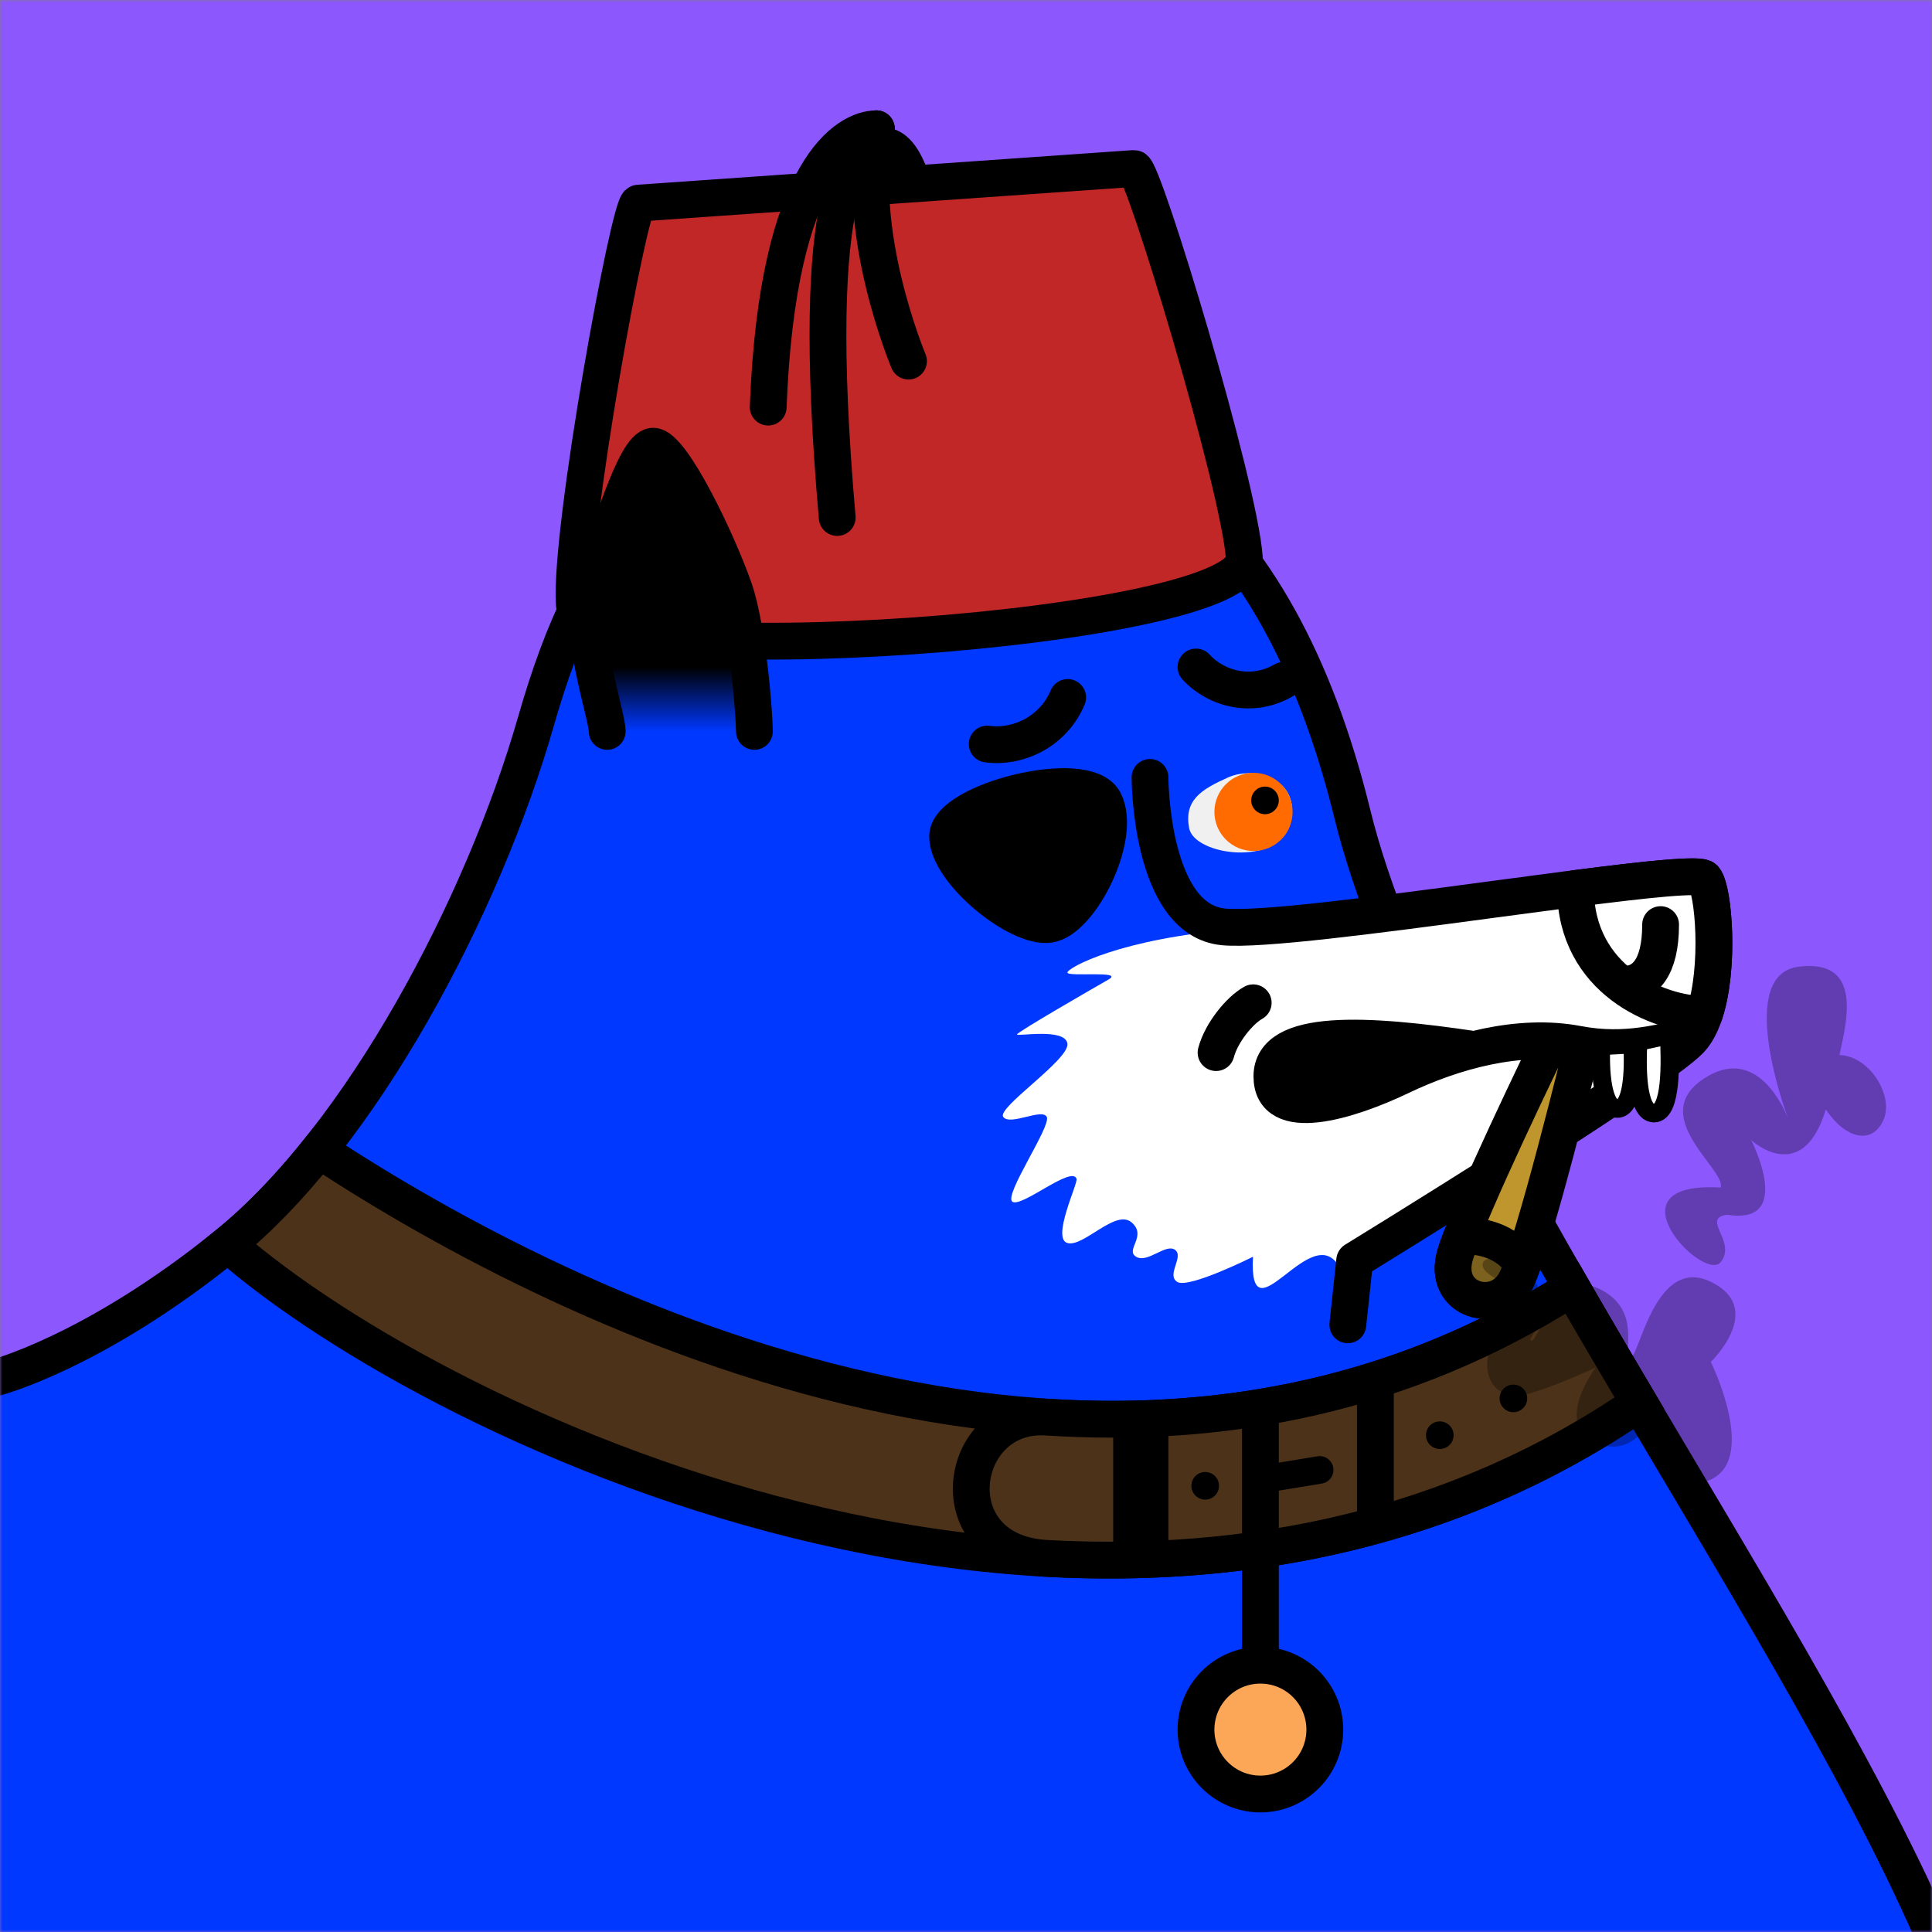 <svg width="420" height="420" viewBox="0 0 420 420" fill="none" xmlns="http://www.w3.org/2000/svg"><rect x="0" y="0" width="420" height="420" fill="#808080" stroke="none"/><g id="0_doggo" clip-path="url(#0_clip0_1125_1365)"><g id="0_Background"><mask id="0_mask0_1125_1365" style="mask-type:alpha" maskUnits="userSpaceOnUse" x="0" y="0" width="420" height="420"><rect id="0_mask" width="420" height="420" fill="#F0F0F0"/></mask><g mask="url(#0_mask0_1125_1365)"><rect id="0_color" width="420" height="420" fill="#8C57FC"/></g></g></g><defs><clipPath id="0_clip0_1125_1365"><rect width="420" height="420" fill="white"/></clipPath></defs><g id="1_doggo" clip-path="url(#1_clip0_1125_1893)"><g id="1_Much Thick Body"><mask id="1_mask0_1125_1893" style="mask-type:alpha" maskUnits="userSpaceOnUse" x="0" y="0" width="420" height="420"><rect id="1_square" width="420" height="420" fill="white"/></mask><g mask="url(#1_mask0_1125_1893)"><path id="1_Fill" d="M0 299.5C0 299.5 20.5 294 49.5 270.5C78.5 247 105 197 116.5 156.857C128 116.713 145.572 92.702 192.931 88.443C240.291 84.184 277.549 110.084 294 177C310.451 243.916 388 347 420 420H0V299.5Z" fill="#0038FF"/><path id="1_Stroke" d="M420 420C388 347 310.451 243.916 294 177C277.549 110.084 240.291 84.184 192.931 88.443C145.572 92.702 128 116.713 116.5 156.857C105 197 78.5 247 49.5 270.5C20.5 294 -1 299.5 -1 299.5" stroke="black" stroke-width="8"/></g></g></g><defs><clipPath id="1_clip0_1125_1893"><rect width="420" height="420" fill="white"/></clipPath></defs><g id="2_doggo" clip-path="url(#2_clip0_1125_2699)"><g id="2_Much Thick Necklace"><g id="2_Group 10"><path id="2_Stroke" d="M49.5 270.5C56.319 264.974 63 257.983 69.38 250C124.398 286.333 242.5 343.5 341.718 280C346.493 288.286 351.403 296.639 356.352 305C245 381.5 96.068 311.333 49.5 270.5Z" fill="#4C3219" stroke="black" stroke-width="8"/><path id="2_Stroke_2" d="M341.718 280C346.493 288.286 351.403 296.639 356.352 305C316.108 332.648 270.955 341.139 227.5 338.78C203.5 337.478 208 306.794 227.5 308.064C265.376 310.53 304.851 303.595 341.718 280Z" fill="#4C3219" stroke="black" stroke-width="8"/><path id="2_Vector 114" d="M248 316V335" stroke="black" stroke-width="12" stroke-linecap="square"/><circle id="2_Ellipse 15" cx="313" cy="312" r="3" fill="black"/><circle id="2_Ellipse 17" cx="262" cy="323" r="3" fill="black"/><path id="2_Vector 115" d="M274.514 318.54L271.553 319.026L272.526 324.947L275.486 324.46L274.514 318.54ZM287.365 322.509C289 322.241 290.108 320.698 289.84 319.063C289.571 317.428 288.028 316.32 286.393 316.589L287.365 322.509ZM275.486 324.46L287.365 322.509L286.393 316.589L274.514 318.54L275.486 324.46Z" fill="black"/><circle id="2_Ellipse 16" cx="329" cy="304" r="3" fill="black"/><path id="2_Vector 117" d="M299 306V328" stroke="black" stroke-width="8" stroke-linecap="square"/><path id="2_Vector 119" d="M274 307L274 361" stroke="black" stroke-width="8" stroke-linecap="square"/></g><circle id="2_Ellipse 15_2" cx="274" cy="376" r="14" fill="#FCA657" stroke="black" stroke-width="8"/></g></g><defs><clipPath id="2_clip0_1125_2699"><rect width="420" height="420" fill="white"/></clipPath></defs><g id="3_doggo" clip-path="url(#3_clip0_1125_3596)"><g id="3_Mouth"><path id="3_Mouth / Fur" d="M218.099 242.816C216.605 240.823 232.543 230.359 232.045 226.871C231.547 223.384 221.087 225.377 221.087 224.878C221.087 224.38 237.523 214.913 241.01 212.92C244.496 210.927 232.045 212.422 232.045 211.425C232.045 210.429 243.5 203.951 269.399 201.958C295.298 199.965 369.012 190 369.012 190L372 203.951L369 225L300 270.22L291.314 275.701C285.337 264.241 271.391 292.144 272.388 273.21C272.388 273.21 258.442 280.186 255.952 278.691C253.461 277.196 257.446 273.21 255.454 271.715C253.461 270.22 249.477 274.705 246.986 273.21C244.496 271.715 249.477 268.725 245.99 265.736C242.504 262.746 235.531 271.217 232.045 270.22C228.558 269.224 234.366 257.257 234.037 256.269C233.041 253.279 222.083 262.58 220.091 261.252C218.099 259.923 228.558 244.809 227.562 242.816C226.566 240.823 219.593 244.809 218.099 242.816Z" fill="white"/><path id="3_Mouth / " d="M250 169C250 169 250 200 266 201.5C282 203 368 188 370.5 191C373 194 374.5 218.5 367.5 226C360.5 233.5 294.5 274 294.5 274L293 288" stroke="black" stroke-width="8" stroke-linecap="round" stroke-linejoin="round"/><path id="3_Vector 73" d="M315.5 229.5C310 226.5 274 223 277 235C280.19 247.761 303 230 315.5 229.5Z" fill="black"/><path id="3_Vector 70" d="M368 225C361.667 226.5 353.5 229 343 227C330.22 224.566 316 228.5 304.5 234C293 239.5 276.5 244.5 276.5 234C276.5 223.5 297 224.659 320.5 228.159" stroke="black" stroke-width="8" stroke-linecap="round"/><path id="3_Vector 71" d="M272.437 218C269.499 219.618 265.5 224.5 264.362 228.829" stroke="black" stroke-width="8" stroke-linecap="round"/><path id="3_Vector 74" d="M351.577 241C348.239 241 347.786 232.351 348.071 227.373L354.916 227C355.201 232.911 354.916 241 351.577 241Z" fill="white" stroke="black" stroke-width="4"/><path id="3_Vector 75" d="M359.569 242C355.696 242 355.845 231.337 356.125 226.462L362.849 225C363.129 230.789 363.443 242 359.569 242Z" fill="white" stroke="black" stroke-width="4"/></g></g><defs><clipPath id="3_clip0_1125_3596"><rect width="420" height="420" fill="white"/></clipPath></defs><g id="4_doggo" clip-path="url(#4_clip0_1125_5281)"><g id="4_Nose"><path id="4_fill \+ stroke" d="M370.5 220.515C373.927 210.369 372.549 193.459 370.5 191C369.6 189.92 357.88 191.173 342.5 193.148C342.5 213 360.5 220.515 370.5 220.515Z" fill="white" stroke="black" stroke-width="8" stroke-linecap="round" stroke-linejoin="round"/><path id="4_Vector 136" d="M353 214C357.5 214 361 210.5 361 201" stroke="black" stroke-width="8" stroke-linecap="round"/></g></g><defs><clipPath id="4_clip0_1125_5281"><rect width="420" height="420" fill="white"/></clipPath></defs><g id="5_doggo" clip-path="url(#5_clip0_1125_8083)"><g id="5_Accessories"><path id="5_Vector 83" d="M316.345 272.786C319.308 262.812 336.502 227.5 336.502 227.5L344.002 227.5C344.002 227.5 333.438 270.815 329.502 278.5C325.566 286.185 313.383 282.76 316.345 272.786Z" fill="#BF962D" stroke="black" stroke-width="8" stroke-linecap="round" stroke-linejoin="round"/><path id="5_Vector 84" d="M329.502 278.5C325.565 286.185 313.383 282.76 316.345 272.786C316.648 271.767 317.099 270.483 317.665 269C320.569 268.167 328 269.5 330.938 275C330.4 276.498 329.914 277.695 329.502 278.5Z" fill="#7C621E" stroke="black" stroke-width="8" stroke-linecap="round" stroke-linejoin="round"/><path id="5_Union" opacity="0.3" fill-rule="evenodd" clip-rule="evenodd" d="M374.028 258.163C348.916 256.686 370.335 278.845 374.028 274.413C375.825 272.256 374.823 269.924 374.002 268.013C373.136 265.998 372.472 264.451 375.505 264.072C390.276 266.436 380.675 247.823 380.675 247.823C380.675 247.823 391.754 258.163 396.924 241.175C401.355 247.823 407.152 248.822 409.479 243.391C411.695 238.22 406.525 229.603 399.878 229.357C399.953 229.005 400.035 228.635 400.12 228.249C401.7 221.067 404.472 208.471 391.015 210.153C377.476 211.845 387.77 240.604 388.729 243.203C388.024 241.363 381.973 226.768 370.335 234.527C361.936 240.127 367.276 247.284 371.146 252.469C372.993 254.944 374.505 256.97 374.028 258.163ZM322.32 274.718C322.785 271.108 341.882 276.063 332.666 291.149C332.934 292.123 333.591 290.932 334.663 288.991C336.986 284.784 341.255 277.054 347.719 280.209C354.277 283.41 354.06 288.942 353.928 292.29C353.87 293.765 353.829 294.816 354.391 295.058C354.902 295.278 355.532 293.655 356.439 291.322C358.793 285.266 363.007 274.422 371.816 278.607C384.018 284.405 371.919 296.071 371.919 296.071C371.919 296.071 381.8 316.112 372.468 321.349C363.137 326.586 359.558 307.081 359.558 307.081C359.558 307.081 355.628 317.825 346.482 313.428C337.823 309.264 346.903 297.278 346.903 297.278C346.903 297.278 335.996 302.381 330.677 303.357C325.357 304.333 319.702 298.5 326.237 288.381C330.539 281.716 327.275 279.47 324.677 277.682C323.329 276.755 322.161 275.951 322.32 274.718Z" fill="black"/></g></g><defs><clipPath id="5_clip0_1125_8083"><rect width="420" height="420" fill="white"/></clipPath></defs><g id="6_doggo" clip-path="url(#6_clip0_1125_8695)"><g id="6_Eyebrows"><path id="6_Vector 76" d="M214.61 161.752C221.326 162.65 228.992 159.063 232.101 151.622" stroke="black" stroke-width="8" stroke-linecap="round"/><path id="6_Vector 77" d="M260 145C264.471 149.875 272.294 151.825 279 147.925" stroke="black" stroke-width="8" stroke-linecap="round"/></g></g><defs><clipPath id="6_clip0_1125_8695"><rect width="420" height="420" fill="white"/></clipPath></defs><g id="7_doggo" clip-path="url(#7_clip0_1125_10048)"><g id="7_Eyes"><path id="7_Vector 101" d="M240.031 174.168C236.061 166.519 206 174.168 206 181.818C206 189.467 221.314 201.961 228.12 200.941C234.926 199.921 244.001 181.818 240.031 174.168Z" fill="black" stroke="black" stroke-width="8"/><path id="7_Path 12" fill-rule="evenodd" clip-rule="evenodd" d="M267 169C261 171.667 257.409 174 258.5 180C259.591 186 278 188.5 280.5 179C283 169.5 273 166.333 267 169Z" fill="#F0F0F0"/><path id="7_Oval 6" fill-rule="evenodd" clip-rule="evenodd" d="M272.5 185C277.195 185 281 181.194 281 176.5C281 171.806 277.195 168 272.5 168C267.806 168 264 171.806 264 176.5C264 181.194 267.806 185 272.5 185Z" fill="#FF6B00"/><path id="7_Path" d="M275 177C276.657 177 278 175.657 278 174C278 172.343 276.657 171 275 171C273.344 171 272 172.343 272 174C272 175.657 273.344 177 275 177Z" fill="black"/></g></g><defs><clipPath id="7_clip0_1125_10048"><rect width="420" height="420" fill="white"/></clipPath></defs><g id="8_doggo" clip-path="url(#8_clip0_1125_12147)"><g id="8_Head"><path id="8_body" d="M138.802 44.16C136.807 44.3 123.74 115.554 124.856 131.426C125.972 147.297 271.616 137.113 270.5 121.241C269.384 105.369 248.535 36.487 246.539 36.627L138.802 44.16Z" fill="#C12727" stroke="black" stroke-width="8"/><path id="8_Vector 9" d="M201.649 36.976L181.698 38.371C182.263 34.99 184.192 28.172 190.976 27.698C197.759 27.223 200.352 33.725 201.649 36.976Z" fill="black"/><path id="8_Vector 34" d="M190.5 28C184.5 28 169 36 167 88.5" stroke="black" stroke-width="8" stroke-linecap="round"/><path id="8_Vector 35" d="M190.5 28C186.5 33 175.5 38 182 112.5" stroke="black" stroke-width="8" stroke-linecap="round"/><path id="8_Vector 36" d="M190.5 28C185.5 50 197.5 78.5 197.5 78.5" stroke="black" stroke-width="8" stroke-linecap="round"/></g></g><defs><clipPath id="8_clip0_1125_12147"><rect width="420" height="420" fill="white"/></clipPath></defs><g id="9_doggo" clip-path="url(#9_clip0_1125_13689)"><g id="9_Ears"><path id="9_Fill" d="M164 159L132 159C132 155.387 125.447 136.472 128.5 127.78C132.207 117.225 137 97 142 97C147 97 155.793 117.225 159.5 127.78C162.553 136.472 164 155.387 164 159Z" fill="url(#9_paint0_linear_1125_13689)"/><path id="9_Stroke" d="M132 159C132 155.418 125.406 136.622 128.423 128C132.143 117.368 138 97 142 97C146 97 155.857 117.368 159.577 128C162.594 136.622 164 155.418 164 159" stroke="black" stroke-width="8" stroke-linecap="round"/></g></g><defs><linearGradient id="9_paint0_linear_1125_13689" x1="144.5" y1="145" x2="144.5" y2="159" gradientUnits="userSpaceOnUse"><stop/><stop offset="1" stop-opacity="0"/></linearGradient><clipPath id="9_clip0_1125_13689"><rect width="420" height="420" fill="white"/></clipPath></defs></svg>